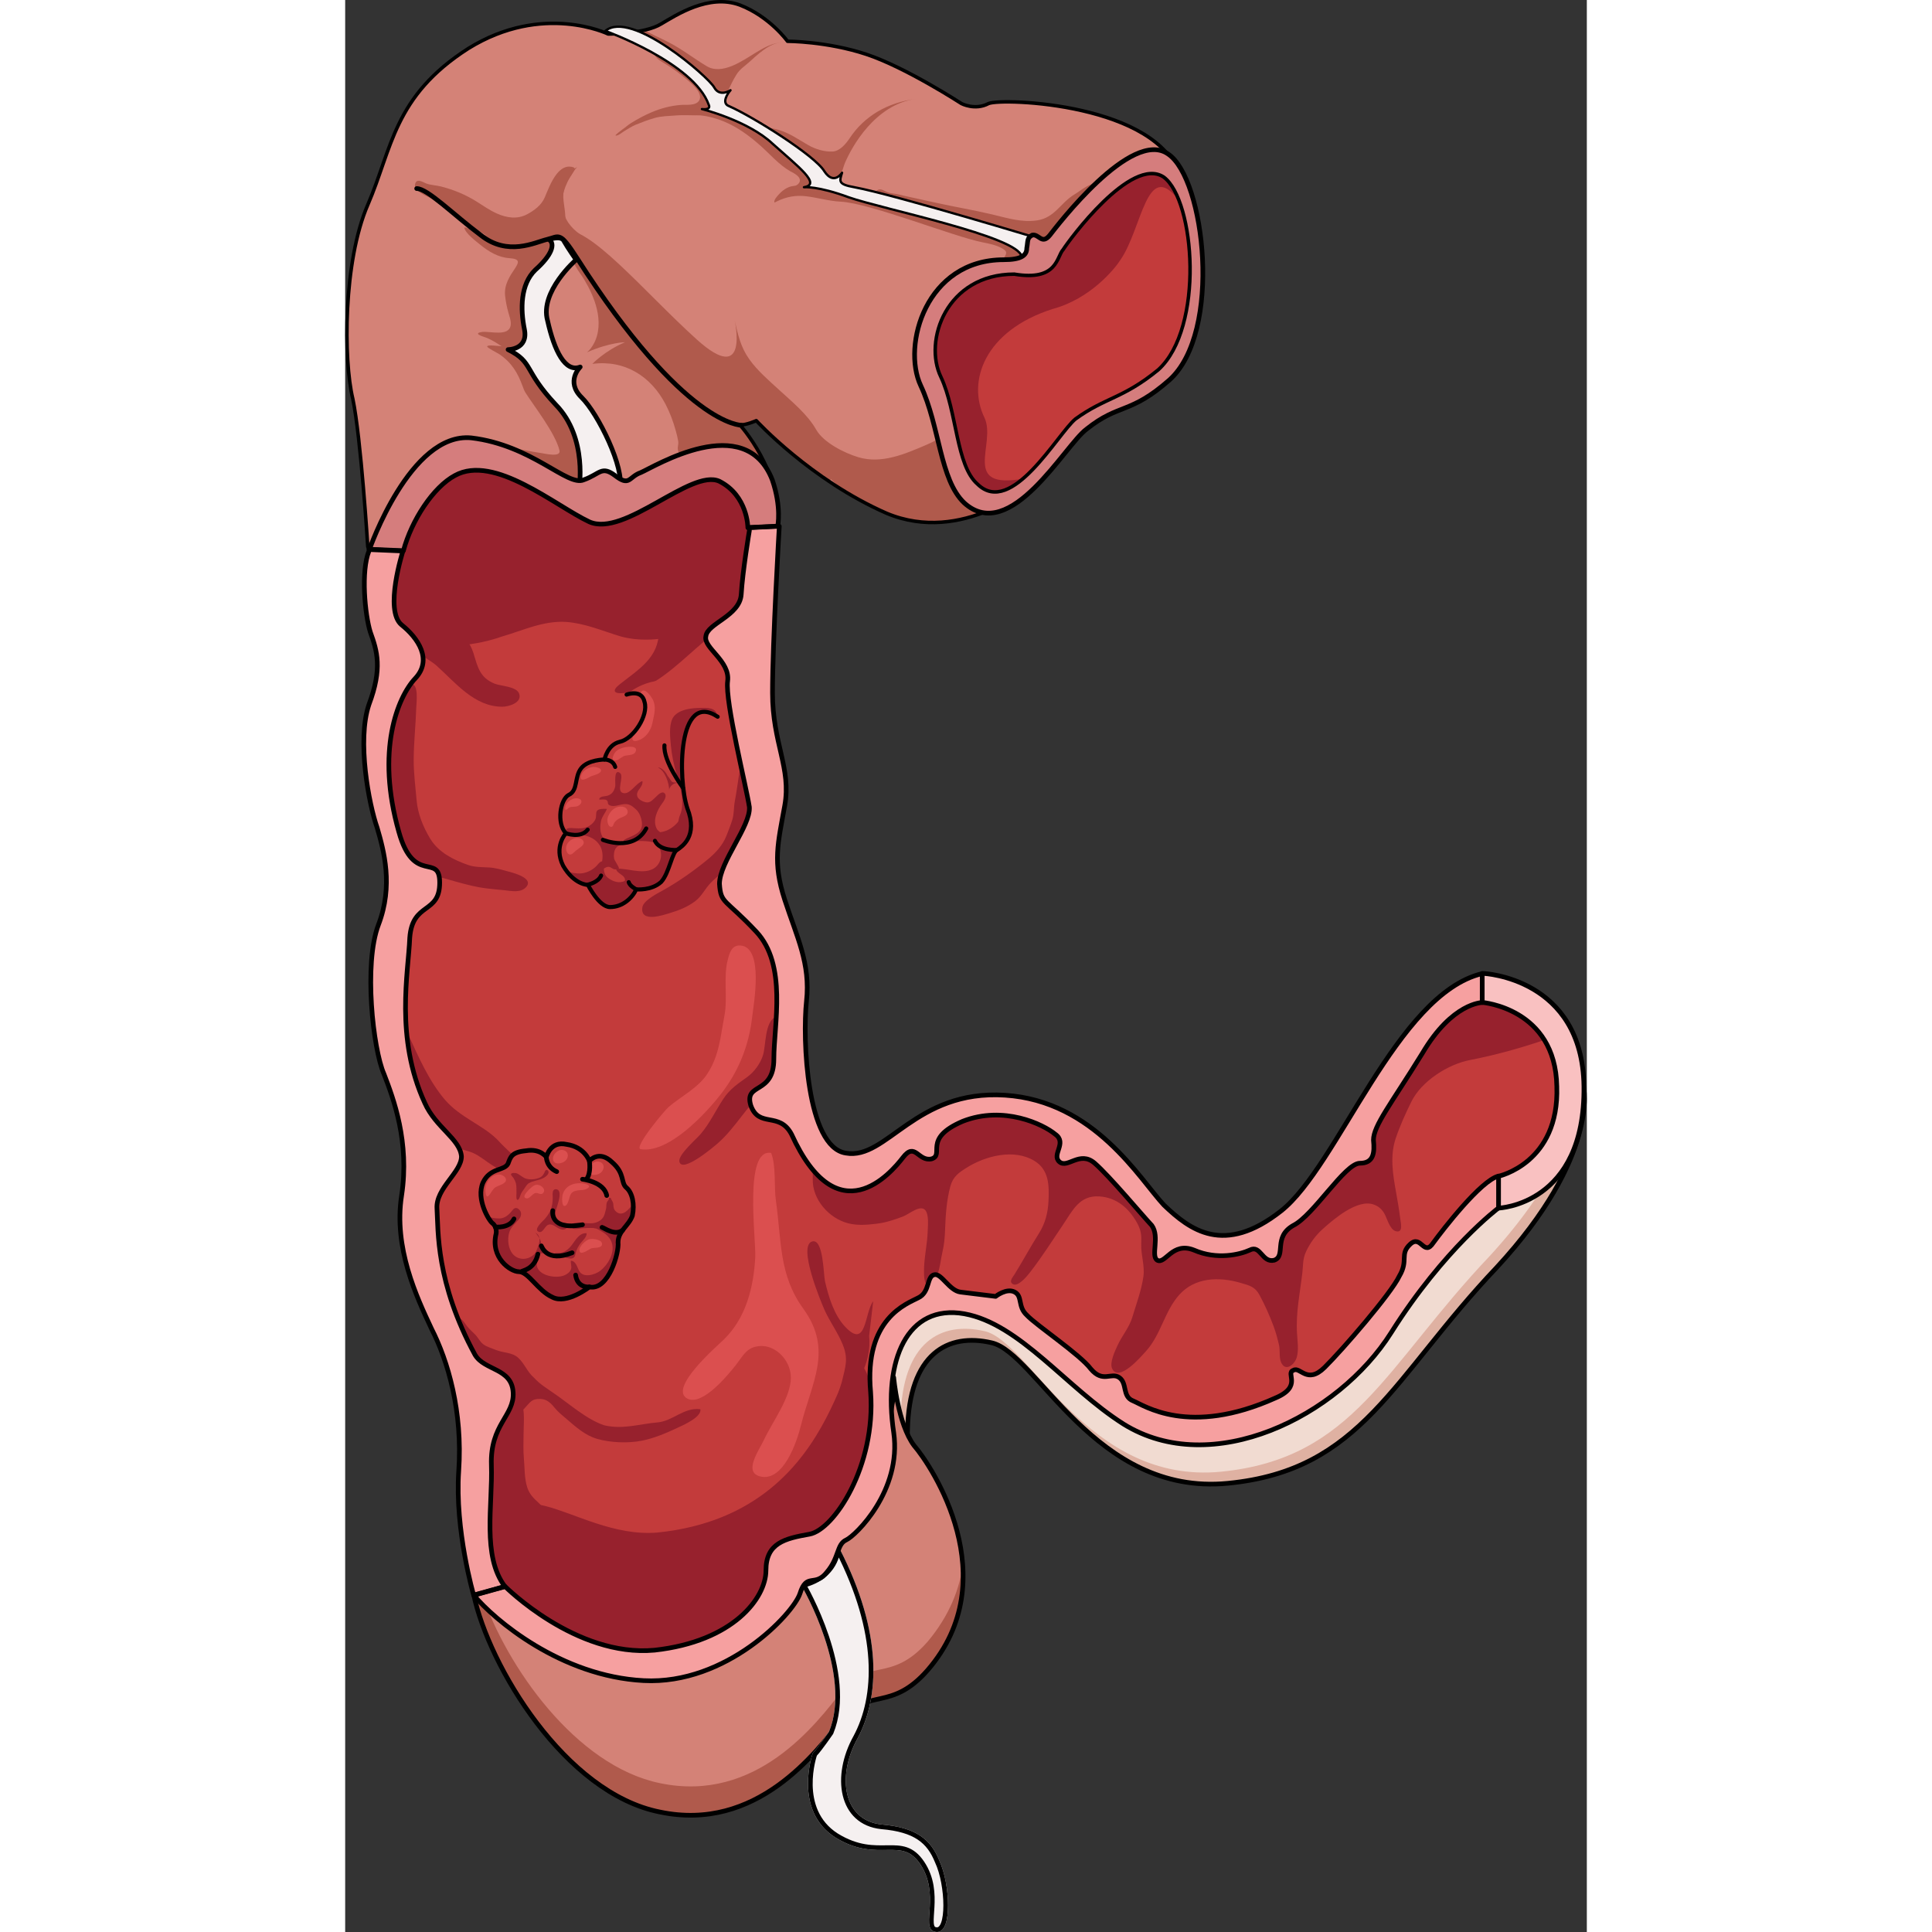 <?xml version="1.0" encoding="utf-8"?>
<!-- Created by: Science Figures, www.sciencefigures.org, Generator: Science Figures Editor -->
<!DOCTYPE svg PUBLIC "-//W3C//DTD SVG 1.1//EN" "http://www.w3.org/Graphics/SVG/1.1/DTD/svg11.dtd">
<svg version="1.1" id="Layer_1" xmlns="http://www.w3.org/2000/svg" xmlns:xlink="http://www.w3.org/1999/xlink" 
	 width="800px" height="800px" viewBox="0 0 255.893 398.168" enable-background="new 0 0 255.893 398.168"
	 xml:space="preserve">
<rect x="0" y="0" width="255.893" height="398.168" fill="#333333" stroke="none"/>
<g>
	<g>
		<path fill-rule="evenodd" clip-rule="evenodd" fill="#D48277" d="M4.656,112.65c0,0-1.399-22.38-3.079-30.438
			c-1.96-8.057-1.96-28.349,3.079-39.987c5.039-11.638,5.319-22.38,20.717-32.228C40.77,0.449,54.208,7.014,54.208,7.014
			s7.559,0,10.918-2.089c3.08-1.791,9.799-6.267,16.238-3.879c6.158,2.387,9.799,7.46,9.799,7.46s8.118,0,16.236,2.686
			c8.119,2.686,19.598,10.146,19.598,10.146s2.799,1.492,5.6,0c2.799-1.194,35.273,0,39.473,15.219
			c3.92,15.517-30.515,63.262-30.515,63.262s-14.278,12.533-29.956,5.968c-15.677-6.863-26.875-19.098-26.875-19.098
			s-1.96,0.896-3.359,0.896c0,0,8.678,9.549,7.838,20.888c-1.119,11.042-3.359,34.317-3.359,51.326s7,55.505,6.72,62.964
			c-0.28,7.461,6.719,24.768,15.677,18.502c8.68-6.268,23.236-24.768,47.313-4.178c9.239,7.758,14.559,20.889,25.196,19.695
			c10.919-1.193,21.277-13.131,27.996-23.277c6.438-10.443,18.477-30.139,25.196-30.438c0,0,18.757,4.178,17.637,22.082
			c-1.12,17.906-13.718,20.889-13.718,20.889s-18.757,18.502-24.356,26.559c-5.599,7.76-19.037,25.365-36.394,21.785
			c-17.358-3.582-24.077-9.848-33.875-18.801c-9.519-8.654-27.716-10.146-32.194,2.387c-4.48,12.832,2.238,27.156-8.119,36.705
			c-10.639,9.549-10.639,9.25-13.998,13.129c-3.08,3.582-24.076,30.736-59.351,0c-5.039-4.475,0.28-31.93-3.359-42.373
			s-12.038-14.621-10.919-34.914c1.121-20.291-2.239-26.26-5.039-34.316c-2.799-8.057-1.399-24.768,0-30.438
			c1.4-5.968-0.84-11.041-3.079-20.291c-1.96-9.251,0-24.769,1.96-30.14C11.094,129.958,4.656,112.65,4.656,112.65L4.656,112.65z"/>
		<path fill-rule="evenodd" clip-rule="evenodd" fill="#B05A4C" d="M85.038,85.48c0.021-0.015,5.368,5.358,5.697,5.659
			c3.121,2.842,6.947,5.077,9.833,8.072c0.454,0.471,0.903,0.946,1.354,1.42c2.958,1.854,6.207,3.636,9.676,5.155
			c13.588,5.69,26.117-2.962,29.219-5.371c-0.414-1.981-1.136-3.927-1.943-5.633c-1.599-3.374-5.494-9.377-9.955-8.488
			c-1.683,0.336-2.973,1.575-4.275,2.586c-1.57,1.218-3.201,2.087-5.022,2.865c-4.337,1.85-9.079,3.904-13.834,2.492
			c-2.926-0.869-7.218-3.041-8.723-5.696c-1.789-3.158-4.994-5.761-7.653-8.206c-2.146-1.973-4.419-3.899-6.123-6.288
			c-1.765-2.475-2.357-5.075-3.008-7.981c0.004,0.016,3.072,13.732-7.836,3.883c-10.916-9.856-22.39-23.893-27.707-22.399
			c0,0,3.357,2.688,5.317,6.272C51.733,57.407,75.243,92.35,85.038,85.48z"/>
		<path fill-rule="evenodd" clip-rule="evenodd" fill="#B05A4C" d="M97.389,38.231c2.46-0.026,4.908,0.683,7.313,1.13
			c0.655,0.122,1.291,0.223,1.919,0.459c0.608,0.229,1.181,0.505,1.806,0.686c1.77,0.511,3.673,0.7,5.49,0.996
			c2.352,0.384,4.707,0.843,6.972,1.606c2.952,0.996,5.861,2.117,8.799,3.167c2.739,0.979,5.496,1.934,8.256,2.841
			c1.612,0.53,3.663,1.843,2.595,3.794c-0.659,1.201-2.803,1.442-4.02,1.425c-0.592-0.009-1.311,0.018-1.008-0.737
			c0.219-0.546,1.007-1.271,0.591-1.855c-0.171-0.24-0.465-0.415-0.715-0.558c-1.189-0.679-2.629-0.969-3.956-1.228
			c-6.15-1.2-23.205-8.1-29.355-8.4c-2.38-0.116-4.697-0.825-7.056-1.11c-2.162-0.261-4.125,0.103-6.076,1.069
			c-0.159,0.079-0.297,0.167-0.471,0.221c-0.223-0.511,0.682-1.432,0.979-1.756c0.871-0.952,2.162-1.779,3.498-1.655
			c0.585,0.054,1.136,0.163,1.729,0.118C95.584,38.376,96.476,38.241,97.389,38.231z"/>
		<path fill-rule="evenodd" clip-rule="evenodd" fill="#B05A4C" d="M70.868,23.007c-0.075-0.353,0.518-0.476,0.964-0.476
			c1.136,0,2.239,0,3.363,0.128c1.014,0.115,2.002,0.292,3.002,0.484c1.37,0.262,2.881,0.328,4.178,0.912
			c1.188,0.534,2.37,1.308,3.467,2.005c1.513,0.962,3.146,1.871,4.604,2.907c0.39,0.277,0.62,0.668,0.971,0.963
			c0.442,0.373,0.877,0.652,1.27,1.071c0.521,0.554,1.107,1.029,1.645,1.565c0.595,0.595,1.023,1.335,1.583,1.962
			c0.685,0.768,2.582,2.477,1.195,3.502c-0.8,0.592-2.243,0.593-3.169,0.771c-0.986,0.189-1.992,0.474-3.002,0.403
			c0.591-0.661,1.209-0.651,1.932-0.956c0.299-0.126,0.665-0.434,0.781-0.747c0.392-1.051-1.155-1.815-1.874-2.173
			c-2.396-1.365-4.286-3.631-6.339-5.436c-2.23-1.961-4.658-3.736-7.419-4.875c-1.529-0.631-3.141-1.059-4.783-1.253
			c-0.568-0.067-1.575,0.07-2.04-0.324C70.992,23.268,70.892,23.125,70.868,23.007z"/>
		<path fill-rule="evenodd" clip-rule="evenodd" fill="#B05A4C" d="M72.982,20.676c-0.699,1.196-2.72,0.86-3.869,0.953
			c-2.046,0.164-4.028,0.693-5.918,1.488c-1.474,0.619-2.885,1.381-4.243,2.222c-0.69,0.427-1.258,0.961-1.91,1.407
			c-0.071,0.049-1.545,1.148-1.3,1.193c0.512,0.093,1.469-0.752,1.903-1c0.742-0.423,1.445-0.916,2.24-1.238
			c1.279-0.519,2.544-0.996,3.872-1.382c1.415-0.411,2.916-0.403,4.368-0.524c1.773-0.148,3.533,0.033,5.303-0.049
			c0.792-0.037,1.559-0.163,2.35-0.236c0.557-0.052,1.183-0.081,1.658-0.428c0.602-0.439,0.455-1.164,0.344-1.815
			c-0.082-0.479,0.026-1.036-0.246-1.466c-0.277-0.439-0.818-0.949-1.205-1.298c-0.807-0.729-1.746-1.322-2.568-2.052
			c-1.018-0.904-2.182-1.598-3.189-2.525c-1.358-1.249-2.934-2.165-4.575-3c-0.866-0.44-1.802-0.815-2.773-0.536
			c0.102,0.426,0.657,1.139,0.952,1.484c0.347,0.404,0.735,0.648,1.185,0.914c1.783,1.057,3.519,2.28,5.09,3.632
			C71.399,17.235,73.772,19.157,72.982,20.676z"/>
		<path fill-rule="evenodd" clip-rule="evenodd" fill="#B05A4C" d="M43.615,35.825c0.817-1.018,1.822-1.687,3.058-1.442
			c0.834,0.165,0.72,0.419,0.34,1.087c-0.455,0.802-1.075,1.552-1.498,2.374c-0.993,1.933-0.434,3.748-0.214,5.779
			c0.067,0.617,0.027,1.179,0.216,1.766c0.181,0.562,0.58,1.044,0.816,1.578c0.426,0.963,1.636,2.117,1.486,3.167
			c-1.74,0.023-3.527-0.086-5.276,0.128c-1.29,0.158-2.005,0.754-3.087,1.295c-1.638,0.82-3.967,0.47-5.555-0.258
			c-2.69-1.233-5.056-3.063-7.673-4.431c-3.11-1.626-5.595-4.102-8.546-5.965c-0.902-0.57-3.588-1.467-3.283-2.919
			c0.3-1.427,1.72-0.365,2.405-0.134c0.924,0.312,2.009,0.346,2.963,0.588c2.588,0.659,5.088,1.692,7.347,3.12
			c1.364,0.862,2.675,1.785,4.155,2.446c2,0.892,4.195,1.232,6.202,0.17c1.473-0.779,2.96-1.883,3.633-3.433
			C41.636,39.517,42.428,37.302,43.615,35.825z"/>
		<path fill-rule="evenodd" clip-rule="evenodd" fill="#B05A4C" d="M27.457,68.629c-0.308,0.225,0.296,0.522,1.132,0.794
			c1.315,0.429,2.391,1.101,3.542,1.865c1.183,0.784,2.338,1.831,3.809,2.009c1.42,0.172,2.784-0.571,3.464-1.833
			c1.111-2.06,0.336-4.451,0.34-6.64c0.004-2.188,0.218-4.555,1.239-6.528c0.731-1.415,1.646-2.732,2.229-4.23
			c0.568-1.461,1.687-3.684,0.118-4.926c-1.159-0.918-2.732-0.829-4.128-0.831c-1.664-0.001-3.335,0.26-4.979,0.476
			c-1.135,0.149-2.381,0.364-3.534,0.19c-0.735-0.11-1.517-0.446-2.222-0.649c-0.713-0.206-1.429-0.415-2.124-0.679
			c-0.561-0.213-1.18-0.849-1.793-0.752c0.157,1.165,2.441,2.845,3.312,3.56c1.681,1.381,3.711,2.602,5.932,2.744
			c4.705,0.3-1.385,3-0.83,7.799c0.133,1.152,0.343,2.241,0.651,3.36c0.224,0.809,0.601,1.749,0.501,2.604
			c-0.292,2.527-4.383,1.232-5.908,1.454C27.809,68.473,27.571,68.546,27.457,68.629z"/>
		<path fill-rule="evenodd" clip-rule="evenodd" fill="#B05A4C" d="M29.266,71.4c0.055-0.34,1.567-0.156,1.784-0.143
			c2.091,0.126,4.394,0.516,6.114,1.797c1.143,0.851,1.516,2.242,2.509,3.175c1.101,1.033,2.384,1.843,3.466,2.925
			c2.036,2.034,3.6,4.664,4.806,7.254c1.169,2.513,2.103,5.029,2.328,7.819c0.108,1.347,0.576,4.326-0.729,5.241
			c-0.953,0.669-2.563,0.141-3.5-0.287c-1.48-0.675-2.604-2.03-3.985-2.84c-1.189-0.698-2.338-1.322-3.467-2.093
			c-1.232-0.842-3.063-0.929-4.128-1.92c1.94,0.311,3.86,0.746,5.807,1.023c0.826,0.118,4.246,0.978,3.896-0.513
			c-0.842-3.577-5.33-9.24-7.014-11.922c-0.244-0.389-0.404-0.832-0.562-1.261c-1.038-2.837-2.254-4.898-4.827-6.664
			C31.455,72.779,29.221,71.678,29.266,71.4z"/>
		<path fill-rule="evenodd" clip-rule="evenodd" fill="#B05A4C" d="M152.143,41.895c-0.837,1.155-1.882,2.079-2.646,3.273
			c-0.715,1.116-1.274,2.324-2.021,3.435c-0.635,0.945-1.85,3.114-3,3.506c-0.804,0.273-2.151-0.436-2.907-0.712
			c-1.857-0.679-3.743-1.282-5.594-1.998c-1.969-0.762-3.59-1.967-5.682-2.481c-1.756-0.431-3.498-0.833-5.231-1.329
			c-1.979-0.565-4.031-0.851-6.021-1.4c-1.997-0.552-3.51-2.003-5.563-2.586c-0.482-0.137-5.238-1.523-3.758-2.436
			c0.646-0.399,1.399,0.19,1.984,0.428c0.572,0.234,1.037,0.26,1.636,0.347c0.645,0.093,1.29,0.282,1.927,0.421
			c2.214,0.483,4.427,0.969,6.64,1.456c3.845,0.846,7.734,1.493,11.563,2.407c3.013,0.72,6.003,1.668,9.139,1.192
			c3.672-0.557,4.798-3.623,7.691-5.351c1.439-0.859,3.12-2.449,4.87-2.283C154.172,39.15,153.141,40.517,152.143,41.895z"/>
		<path fill-rule="evenodd" clip-rule="evenodd" fill="#B05A4C" d="M89.316,26.767c-0.15-0.043-0.304-0.083-0.458-0.122
			c-1.049-0.258-2.113-0.445-3.162-0.7c-0.463-0.112-2-0.683-1.611,0.2c0.301,0.682,1.667,1.229,2.226,1.676
			c1.222,0.979,2.288,2.149,3.511,3.133c1.773,1.425,3.376,2.972,5.204,4.333c1.188,0.884,2.344,1.573,3.656,2.239
			c0.532,0.27,1.226,0.692,1.838,0.494c1.554-0.501,1.936-3.166,2.478-4.442c1.401-3.3,6.168-12,14.58-13.2
			c-2.779,0.396-5.404,1.175-7.842,2.62c-2.328,1.38-4.291,3.243-5.776,5.498c-0.771,1.171-2.038,2.65-3.485,2.732
			c-1.675,0.095-3.578-0.486-5.016-1.308C93.439,28.767,91.592,27.417,89.316,26.767z"/>
		<path fill-rule="evenodd" clip-rule="evenodd" fill="#B05A4C" d="M62.405,6.635C61.907,6.41,61.404,6.237,61,6.264
			c-1.542,0.104-0.327,1.201,0.259,1.793c1.086,1.1,2.354,1.961,3.479,2.988c0.509,0.466,0.78,0.764,1.476,1.042
			c2.261,0.906,3.761,1.933,5.556,3.668c1.837,1.776,3.963,3.335,5.523,5.375c0.347,0.453,0.67,0.894,0.957,1.388
			c-0.214-1.511-0.143-2.143,0.55-3.596c0.576-1.209,1.131-2.439,1.853-3.57c0.713-1.117,1.577-1.631,2.532-2.479
			c1.728-1.536,4.282-4.094,6.794-4.094c-1.897,0-3.96,1.214-5.507,2.159c-2.591,1.583-6.794,4.604-9.976,2.693
			c-2.703-1.625-5.13-3.554-7.984-5C65.62,8.18,64.718,7.75,63.811,7.332C63.422,7.152,62.916,6.867,62.405,6.635z"/>
		<path fill-rule="evenodd" clip-rule="evenodd" fill="#B05A4C" d="M88.861,102.777c-1.583-8.665-7.497-15.193-7.497-15.193
			c1.399,0,3.359-0.896,3.359-0.896s5.854,6.394,15.021,12.531c0.67-0.749,1.326-1.744,1.526-2.708
			c0.234-1.133-0.501-1.783-1.079-2.672c-0.611-0.939-1.037-1.982-1.652-2.912c-0.682-1.03-1.635-1.753-2.571-2.534
			c-2.322-1.935-4.635-3.907-6.918-5.887c-2.142-1.858-3.973-3.875-6.518-5.199c-2.873-1.494-5.665-3.148-8.555-4.613
			c-5.398-2.738-9.912-6.642-14.414-10.623c-3.024-2.675-5.506-6.129-7.983-9.304c-0.621-0.795-1.279-1.904-2.054-2.507
			c-0.656-0.511-1.718-0.803-2.488-1.129c-0.469-0.198-2.414-0.757-2.691-0.337c-0.346,0.522,0.715,1.197,0.992,1.482
			c0.476,0.487,0.855,0.997,1.118,1.63c0.396,0.954,0.526,2.022,1.009,2.938c0.044,0.083,0.089,0.166,0.136,0.247
			c0.502,0.879,1.161,1.686,1.679,2.556c1.124,1.887,2.081,3.91,2.592,6.055c0.572,2.406,0.549,5.059-0.706,7.254
			c-0.344,0.602-0.785,1.238-1.347,1.662c4.76-2.083,7.84-2.083,7.84-2.083c-4.2,1.786-6.721,4.464-6.721,4.464
			c6.646-0.883,12.07,2.518,15.093,8.322c0.917,1.761,1.611,3.636,2.128,5.552c0.181,0.669,0.362,1.351,0.475,2.035
			c0.085,0.513-0.059,0.867-0.086,1.359c-0.045,0.786,0.446,1.537,0.638,2.281c0.536,2.08,0.324,4.605,2.157,6.081
			c2.15,1.731,5.304,1.96,7.939,2.065c2.004,0.08,4.008,0.028,6.013,0.046C86.493,102.748,87.677,102.793,88.861,102.777z"/>
		<path fill-rule="evenodd" clip-rule="evenodd" fill="#F1DBD1" d="M255.219,223.899c0,0,3.357,14.328-17.906,37.314
			c-21.542,22.686-27.697,41.791-55.396,44.479c-27.418,2.686-39.448-26.867-48.681-28.957c-8.953-2.09-17.066,2.09-17.346,18.211
			c-0.28,8.955-0.28,8.955-0.28,8.955c-5.315-6.867-5.315-6.867-5.315-6.867s-1.959-13.135,0.839-19.104
			c3.077-5.672,10.632-8.658,10.632-8.658s6.715-2.984,14.548,2.09c8.114,4.777,19.024,16.121,25.739,19.703s19.864,5.373,29.377,0
			s16.507-10.15,21.263-17.912c5.036-7.463,9.233-12.238,12.87-15.82s9.792-10.449,14.269-12.539
			c4.477-2.088,7.274-2.984,9.513-7.463C251.302,232.854,255.219,223.899,255.219,223.899L255.219,223.899z"/>
		<path fill-rule="evenodd" clip-rule="evenodd" fill="#DFB1A2" d="M255.218,223.899c0,0-0.56,1.492-1.399,3.582
			c-0.839,5.971-4.757,17.016-17.91,31.344c-21.549,22.688-27.984,41.793-55.41,44.479c-27.426,2.688-39.459-26.867-48.693-28.955
			c-8.955-2.09-17.071,2.088-17.352,18.209c-0.279,8.955-0.279,8.955-0.279,8.955c-3.918-5.074-3.918-5.074-3.918-5.074
			c0,0.299,0,0.596,0,0.596c5.317,6.867,5.317,6.867,5.317,6.867c0.28-8.955,0.28-8.955,0.28-8.955
			c0.279-16.121,8.395-20.301,17.35-18.211c9.235,2.09,21.27,31.643,48.694,28.957c27.705-2.688,33.861-21.793,55.41-44.479
			C258.577,238.227,255.218,223.899,255.218,223.899L255.218,223.899z"/>
		
			<path fill="none" stroke="#000000" stroke-width="0.96" stroke-linecap="round" stroke-linejoin="round" stroke-miterlimit="8" d="
			M255.219,223.899c0,0,3.357,14.328-17.906,37.314c-21.542,22.686-27.697,41.791-55.396,44.479
			c-27.418,2.686-39.448-26.867-48.681-28.957c-8.953-2.09-17.066,2.09-17.346,18.211c-0.28,8.955-0.28,8.955-0.28,8.955
			c-5.315-6.867-5.315-6.867-5.315-6.867s-1.959-13.135,0.839-19.104c3.077-5.672,10.632-8.658,10.632-8.658
			s6.715-2.984,14.548,2.09c8.114,4.777,19.024,16.121,25.739,19.703s19.864,5.373,29.377,0s16.507-10.15,21.263-17.912
			c5.036-7.463,9.233-12.238,12.87-15.82s9.792-10.449,14.269-12.539c4.477-2.088,7.274-2.984,9.513-7.463
			C251.302,232.854,255.219,223.899,255.219,223.899L255.219,223.899z"/>
		<path fill-rule="evenodd" clip-rule="evenodd" fill="#D48277" d="M113.047,283.899c0,0,0.841,9.551,4.202,14.027
			c3.642,4.178,19.047,27.459,2.802,46.264c-7.563,8.654-12.325,3.582-17.646,10.148c-5.322,6.863-17.646,23.279-37.534,19.102
			c-19.607-3.881-35.293-30.146-38.374-44.771c3.081-0.895,3.081-0.895,3.081-0.895s16.526,15.221,29.13,16.117
			c12.885,0.895,26.891-9.252,33.333-17.908c6.722-8.357,10.364-10.148,12.885-12.834
			C107.167,310.165,113.888,291.061,113.047,283.899L113.047,283.899z"/>
		<path fill-rule="evenodd" clip-rule="evenodd" fill="#B05A4C" d="M120.053,338.315c-7.563,8.635-12.324,3.275-17.646,10.123
			c-5.322,6.85-17.647,23.225-37.535,19.057c-17.367-3.572-31.652-24.117-36.694-39.006c-1.681,0.297-1.681,0.297-1.681,0.297
			c3.081,14.592,18.768,40.793,38.375,44.664c19.888,4.168,32.213-12.207,37.535-19.057c5.322-6.551,10.084-1.488,17.646-10.123
			c6.162-7.146,7.844-15.186,7.283-22.332C126.776,327.297,124.536,332.956,120.053,338.315L120.053,338.315z"/>
		
			<path fill="none" stroke="#000000" stroke-width="0.96" stroke-linecap="round" stroke-linejoin="round" stroke-miterlimit="8" d="
			M113.047,283.899c0,0,0.841,9.551,4.202,14.027c3.642,4.178,19.047,27.459,2.802,46.264c-7.563,8.654-12.325,3.582-17.646,10.148
			c-5.322,6.863-17.646,23.279-37.534,19.102c-19.607-3.881-35.293-30.146-38.374-44.771c3.081-0.895,3.081-0.895,3.081-0.895
			s16.526,15.221,29.13,16.117c12.885,0.895,26.891-9.252,33.333-17.908c6.722-8.357,10.364-10.148,12.885-12.834
			C107.167,310.165,113.888,291.061,113.047,283.899L113.047,283.899z"/>
		<path fill-rule="evenodd" clip-rule="evenodd" fill="#C33B3B" d="M233.946,203.083c-6.717,0.299-18.751,19.992-25.188,30.436
			c-6.716,10.145-17.071,22.08-27.986,23.273c-10.635,1.193-15.952-11.936-25.188-19.693c-24.068-20.588-38.621-2.088-47.297,4.178
			c-8.956,6.266-15.952-11.041-15.673-18.5c0.28-7.459-6.717-45.95-6.717-62.958s2.239-40.281,3.359-51.321
			c-6.158,0.298-6.158,0.298-6.158,0.298s0-6.564-5.877-9.548c-5.877-2.685-19.59,11.637-26.867,8.355
			c-6.996-3.282-19.59-14.024-27.706-9.548c-4.478,2.387-8.956,9.25-10.635,15.516c-6.997-0.298-6.997-0.298-6.997-0.298
			c1.119,2.984,6.157,17.306,4.198,22.08c-1.959,5.371-3.918,20.887-1.959,30.136c2.239,9.25,4.478,14.322,3.079,20.29
			c-1.4,5.669-2.799,22.377,0,30.434c2.798,8.057,6.156,14.023,5.037,34.314c-1.119,20.289,7.276,24.467,10.914,34.91
			c3.639,10.443-1.679,37.893,3.359,42.369c35.263,30.732,56.252,3.58,59.331,0c3.358-3.879,3.358-3.58,13.993-13.129
			c10.355-9.549,3.639-23.869,8.115-36.701c4.479-12.531,22.67-11.039,32.186-2.387c9.795,8.951,16.512,15.219,33.863,18.799
			s30.785-14.023,36.382-21.781c5.598-8.057,24.349-26.557,24.349-26.557s12.594-2.984,13.713-20.887
			C252.697,207.26,233.946,203.083,233.946,203.083L233.946,203.083z"/>
		<path fill-rule="evenodd" clip-rule="evenodd" fill="#DB4F4F" d="M77.402,213.66c-0.512,2.743-1.195,5.337-2.884,7.819
			c-1.896,2.785-5.343,4.512-7.863,6.665c-0.875,0.748-7.285,8.447-5.759,8.692c5.811,0.934,13.461-7.396,16.548-11.366
			c3.621-4.657,5.745-9.925,6.421-15.773c0.315-2.733,2.475-14.402-2.354-14.834c-1.897-0.167-2.325,1.625-2.684,3.024
			c-0.897,3.504,0.027,7.809-0.659,11.409C77.882,210.793,77.665,212.247,77.402,213.66z"/>
		<path fill-rule="evenodd" clip-rule="evenodd" fill="#DB4F4F" d="M89.474,278.857c-1.35-1.171-3.13-1.774-4.963-1.303
			c-1.961,0.505-2.67,2.08-3.919,3.667c-1.495,1.9-6.95,8.681-10.082,7.015c-3.954-2.106,6.063-10.752,7.496-12.142
			c4.592-4.453,6.165-10.748,6.503-16.948c0.205-3.772-2.416-22.557,3.276-21.534c1.061,2.679,0.561,6.897,0.984,9.851
			c1.177,8.201,0.574,15.25,5.622,22.213c6.225,8.587,1.759,15.118-0.507,24.246c-0.743,2.993-3.515,11.54-8.342,10.362
			c-3.55-0.866-0.27-5.328,0.807-7.629c1.697-3.629,5.484-8.624,5.504-12.722C91.863,282.006,90.916,280.108,89.474,278.857z"/>
		<path fill-rule="evenodd" clip-rule="evenodd" fill="#97212D" d="M249.003,213.671c-4.92-8.319-15.058-10.589-15.058-10.589
			c-6.717,0.299-18.751,19.992-25.188,30.436c-6.716,10.145-17.071,22.08-27.986,23.273c-10.635,1.193-15.952-11.936-25.188-19.693
			c-24.068-20.588-38.621-2.088-47.297,4.178c-6.866,4.804-12.576-4.246-14.743-12.093l-2.46,2.882
			c4.054,1.248,5.387,7.311,5.28,10.939c-0.121,4.13,3.306,8.093,7.306,9.106c1.963,0.497,3.895,0.323,5.87,0.085
			c1.927-0.232,3.631-0.811,5.439-1.492c1.226-0.462,3.621-2.591,4.629-1.234c0.713,0.961,0.482,3.069,0.452,4.174
			c-0.075,2.817-0.797,5.642-0.768,8.449c0.008,0.718-0.01,2.642,0.921,2.791c0.878,0.142,1.593-1.593,1.837-2.208
			c0.588-1.484,0.667-3.063,1.033-4.607c0.375-1.585,0.498-3.029,0.555-4.67c0.104-2.945,0.309-6.086,1.094-8.939
			c0.538-1.956,1.699-2.775,3.354-3.812c3.885-2.434,9.756-3.979,13.984-1.392c3.007,1.84,3.023,5.106,2.882,8.227
			c-0.111,2.446-0.664,4.633-1.969,6.7c-1.756,2.784-3.325,5.691-5.052,8.479c-0.357,0.576-1.188,1.443-0.354,1.968
			c1.084,0.683,2.981-1.661,3.546-2.387c2.427-3.122,4.547-6.464,6.755-9.74c2.044-3.034,3.44-6.19,7.529-5.935
			c3.535,0.221,6.056,2.379,7.741,5.362c0.912,1.616,0.985,2.658,0.913,4.427c-0.092,2.253,0.755,4.413,0.451,6.688
			c-0.373,2.791-1.472,5.693-2.277,8.395c-0.646,2.162-2.131,3.823-3.06,5.845c-0.484,1.054-1.679,3.55-1.121,4.748
			c1.378,2.964,6.002-2.486,6.996-3.581c3.062-3.37,3.8-8.184,6.826-11.584c3.239-3.64,8.198-3.767,12.581-2.502
			c1.903,0.55,3.048,0.795,3.984,2.536c1.112,2.065,2.045,4.157,2.872,6.354c0.477,1.265,0.842,2.644,1.148,3.963
			c0.249,1.074-0.016,2.526,0.414,3.523c0.893,2.069,2.798,0.503,3.24-1.013c0.438-1.501,0.143-3.424,0.052-4.946
			c-0.259-4.332,0.606-8.233,1.1-12.478c0.188-1.624,0.037-2.806,0.767-4.372c0.804-1.724,1.938-3.287,3.348-4.564
			c2.355-2.133,7.192-6.272,10.514-5.151c0.98,0.332,1.601,0.839,2.168,1.706c0.626,0.958,1.149,3.433,2.44,3.806
			c1.653,0.477,1.024-1.828,0.933-2.599c-0.223-1.846-0.541-3.666-0.871-5.496c-0.65-3.61-1.269-7.418-0.072-10.986
			c0.872-2.601,2.034-5.161,3.244-7.612c2.081-4.218,7.521-7.695,12.071-8.574C237.573,217.346,243.471,215.665,249.003,213.671z"/>
		<path fill-rule="evenodd" clip-rule="evenodd" fill="#97212D" d="M68.874,239.38c-0.273-1.401,3.495-4.618,4.367-5.642
			c1.894-2.22,3.104-4.869,4.707-7.288c1.34-2.024,3.001-3.119,4.944-4.512c1.408-1.009,2.732-2.825,3.24-4.548
			c0.587-1.992,0.334-6.74,2.525-7.801c2.663-1.289,2.801,3.779,2.924,5.344c0.175,2.223-0.153,4.32-1.525,6.105
			c-1.011,1.313-2.345,2.54-3.609,3.656c-3.643,3.213-6.001,7.695-9.575,10.854C75.896,236.412,69.368,241.914,68.874,239.38z"/>
		<path fill-rule="evenodd" clip-rule="evenodd" fill="#97212D" d="M66.987,188.152c-1.352,0.406-6.251,2.13-5.738-1.172
			c0.215-1.383,3.049-2.829,4.154-3.441c3.243-1.796,6.561-4.138,9.44-6.524c1.541-1.276,2.965-2.839,3.713-4.729
			c0.429-1.08,0.873-2.202,1.223-3.314c0.401-1.274,0.268-2.501,0.516-3.799c0.347-1.809,0.577-3.593,0.859-5.417
			c0.183-1.184,0.631-3.565,2.278-2.094c1.106,0.989,0.868,3.489,1.005,4.782c0.271,2.545,0.671,5.186,0.156,7.735
			c-0.362,1.795-1.006,3.327-1.965,4.874c-1.804,2.908-4.938,4.476-7.274,6.872c-1.219,1.249-1.82,2.741-3.234,3.813
			C70.6,186.887,68.798,187.608,66.987,188.152z"/>
		<path fill-rule="evenodd" clip-rule="evenodd" fill="#97212D" d="M81.079,120.185c0.496,5.619-4.749,9.974-8.572,13.274
			c-4.146,3.58-9.2,8.686-14.922,9.352c-2.295,0.267-2.633-0.491-1.05-1.747c4.011-3.18,8.121-5.502,8.119-11.024"/>
		<path fill-rule="evenodd" clip-rule="evenodd" fill="#97212D" d="M33.614,322.009c-0.463,2.647-2.34,2.705-3.953,1.06
			c-1.133-1.156-1.751-2.884-2.435-4.337c-0.386-0.82-0.535-1.751-0.753-2.623c-0.257-1.025-0.595-2.051-0.72-3.103
			c-0.288-2.415,0.072-4.854,0.405-7.239c0.383-2.738,0.731-5.65,1.669-8.259c0.668-1.857,1.238-3.865,2.101-5.638
			c0.627-1.288,1.316-2.566,2.027-3.81c0.468-0.818,1.287-2.943,2.237-2.514c0.885,0.399,1.744,2.275,2.077,3.129
			c0.853,2.182,0.492,4.736,0.492,7.042c0,1.588-0.082,3.202,0.062,4.783c0.177,1.951,0.093,4.169,0.7,6.045
			c0.441,1.362,1.277,2.211,2.301,3.141c1.25,1.136,1.908,2.518,0.596,3.915"/>
		
			<path fill="none" stroke="#000000" stroke-width="0.72" stroke-linecap="round" stroke-linejoin="round" stroke-miterlimit="8" d="
			M4.656,112.65c0,0-1.399-22.38-3.079-30.438c-1.96-8.057-1.96-28.349,3.079-39.987c5.039-11.638,5.319-22.38,20.717-32.228
			C40.77,0.449,54.208,7.014,54.208,7.014s7.559,0,10.918-2.089c3.08-1.791,9.799-6.267,16.238-3.879
			c6.158,2.387,9.799,7.46,9.799,7.46s8.118,0,16.236,2.686c8.119,2.686,19.598,10.146,19.598,10.146s2.799,1.492,5.6,0
			c2.799-1.194,35.273,0,39.473,15.219c3.92,15.517-30.515,63.262-30.515,63.262s-14.278,12.533-29.956,5.968
			c-15.677-6.863-26.875-19.098-26.875-19.098s-1.96,0.896-3.359,0.896c0,0,8.678,9.549,7.838,20.888
			c-1.119,11.042-3.359,34.317-3.359,51.326s7,55.505,6.72,62.964c-0.28,7.461,6.719,24.768,15.677,18.502
			c8.68-6.268,23.236-24.768,47.313-4.178c9.239,7.758,14.559,20.889,25.196,19.695c10.919-1.193,21.277-13.131,27.996-23.277
			c6.438-10.443,18.477-30.139,25.196-30.438c0,0,18.757,4.178,17.637,22.082c-1.12,17.906-13.718,20.889-13.718,20.889
			s-18.757,18.502-24.356,26.559c-5.599,7.76-19.037,25.365-36.394,21.785c-17.358-3.582-24.077-9.848-33.875-18.801
			c-9.519-8.654-27.716-10.146-32.194,2.387c-4.48,12.832,2.238,27.156-8.119,36.705c-10.639,9.549-10.639,9.25-13.998,13.129
			c-3.08,3.582-24.076,30.736-59.351,0c-5.039-4.475,0.28-31.93-3.359-42.373s-12.038-14.621-10.919-34.914
			c1.121-20.291-2.239-26.26-5.039-34.316c-2.799-8.057-1.399-24.768,0-30.438c1.4-5.968-0.84-11.041-3.079-20.291
			c-1.96-9.251,0-24.769,1.96-30.14C11.094,129.958,4.656,112.65,4.656,112.65L4.656,112.65z"/>
		
			<path fill="none" stroke="#000000" stroke-width="0.96" stroke-linecap="round" stroke-linejoin="round" stroke-miterlimit="8" d="
			M81.696,87.639c0,0-11.766,0.299-33.899-34.416c-3.642-5.686-3.642-4.489-6.164-3.891c-2.521,0.599-8.124,3.591-13.728-0.898
			c-5.604-4.189-10.927-9.576-13.168-9.576"/>
		<path fill-rule="evenodd" clip-rule="evenodd" fill="#F5F0F0" d="M53.617,6.372c0,0,18.224,6.561,21.308,15.21
			c0.561,1.193-1.401,0.895-1.401,0.895s9.532,2.386,14.579,7.158c5.327,4.771,10.094,8.351,6.449,8.947
			c0,0,2.803-0.298,9.252,2.087c6.729,2.386,35.046,8.053,35.606,12.229c5.047-3.281,5.047-3.281,5.047-3.281
			s-31.401-9.544-39.532-11.035c-3.364-0.597-3.084-1.193-2.523-2.982c0,0-1.682,2.684-3.645-0.298
			c-1.963-3.281-14.859-11.333-19.626-13.421c-1.683-0.597-0.28-2.685,0.28-3.281c0,0-2.243,1.491-3.364-0.597
			C74.924,15.916,58.944,1.898,53.617,6.372L53.617,6.372z"/>
		
			<path fill="none" stroke="#000000" stroke-width="0.48" stroke-linecap="round" stroke-linejoin="round" stroke-miterlimit="10" d="
			M53.617,6.372c0,0,18.224,6.561,21.308,15.21c0.561,1.193-1.401,0.895-1.401,0.895s9.532,2.386,14.579,7.158
			c5.327,4.771,10.094,8.351,6.449,8.947c0,0,2.803-0.298,9.252,2.087c6.729,2.386,35.046,8.053,35.606,12.229
			c5.047-3.281,5.047-3.281,5.047-3.281s-31.401-9.544-39.532-11.035c-3.364-0.597-3.084-1.193-2.523-2.982
			c0,0-1.682,2.684-3.645-0.298c-1.963-3.281-14.859-11.333-19.626-13.421c-1.683-0.597-0.28-2.685,0.28-3.281
			c0,0-2.243,1.491-3.364-0.597C74.924,15.916,58.944,1.898,53.617,6.372L53.617,6.372z"/>
		<path fill-rule="evenodd" clip-rule="evenodd" fill="#F5F0F0" d="M41.991,49.354c0,0,2.523-0.896,3.085,0.298
			c0.841,1.493,2.524,3.882,2.524,3.882s-7.572,6.57-5.891,12.543c1.402,6.271,3.646,10.751,6.731,9.556c0,0-3.085,2.986,0.28,6.271
			c3.366,3.285,8.975,14.633,7.854,18.814c-8.414,0.299-8.414,0.299-8.414,0.299s1.963-10.751-4.768-17.62
			c-6.731-7.167-4.488-8.661-9.816-11.348c0,0,4.207,0,3.365-4.181c-0.842-4.181-0.842-9.257,2.244-12.244
			C42.551,52.639,43.393,50.25,41.991,49.354L41.991,49.354z"/>
		
			<path fill="none" stroke="#000000" stroke-width="0.96" stroke-linecap="round" stroke-linejoin="round" stroke-miterlimit="10" d="
			M41.991,49.354c0,0,2.523-0.896,3.085,0.298c0.841,1.493,2.524,3.882,2.524,3.882s-7.572,6.57-5.891,12.543
			c1.402,6.271,3.646,10.751,6.731,9.556c0,0-3.085,2.986,0.28,6.271c3.366,3.285,8.975,14.633,7.854,18.814
			c-8.414,0.299-8.414,0.299-8.414,0.299s1.963-10.751-4.768-17.62c-6.731-7.167-4.488-8.661-9.816-11.348c0,0,4.207,0,3.365-4.181
			c-0.842-4.181-0.842-9.257,2.244-12.244C42.551,52.639,43.393,50.25,41.991,49.354L41.991,49.354z"/>
		<path fill-rule="evenodd" clip-rule="evenodd" fill="#F6A0A0" d="M83.024,108.756c6.725-0.298,6.725-0.298,6.725-0.298
			s-1.682,23.579-1.682,34.025s3.924,15.52,2.521,23.28c-1.4,7.761-2.521,11.641,0,19.4c2.522,8.059,5.324,13.133,4.484,21.192
			c-0.841,7.76,0,29.846,8.406,31.338c8.126,1.492,14.01-13.43,32.504-12.236s27.74,17.311,33.064,22.684
			c5.044,5.373,12.329,10.445,23.818,1.193c11.769-9.252,23.817-44.471,41.471-48.949c0,5.971,0,5.971,0,5.971
			s-5.885,0-12.329,10.445c-6.445,10.746-10.088,14.924-9.808,17.908s0,4.775-3.082,4.775c-2.802,0-9.527,10.746-13.73,13.133
			c-3.923,2.09-1.4,6.268-3.923,6.865c-2.521,0.895-2.802-2.984-5.044-2.09c-1.961,0.896-6.725,2.09-11.208,0.299
			c-4.764-2.09-6.165,2.686-7.565,1.791c-1.682-0.896,0.28-4.775-1.401-6.865c-1.962-2.387-8.687-10.445-11.769-13.133
			c-2.803-2.686-5.604,1.193-7.285-0.299c-1.682-1.193,1.681-3.879-0.842-5.67c-2.521-2.09-10.647-5.969-19.054-2.389
			c-8.406,3.283-3.643,6.865-6.444,7.463c-2.522,0.596-3.363-3.283-5.885-0.299c-2.521,3.283-13.45,16.117-22.977-4.477
			c-2.242-5.074-6.726-1.195-8.406-6.268c-1.402-4.775,4.763-2.09,4.763-9.254c0-7.461,2.802-19.698-3.362-26.563
			c-6.445-6.566-7.565-5.372-7.565-9.85c-0.28-4.477,6.165-11.938,5.884-15.818c-0.561-3.88-4.764-21.789-4.482-25.668
			c0.561-4.179-5.045-6.865-4.484-9.551c0.561-2.687,7.006-3.88,7.286-8.656c0.28-4.477,1.681-13.133,1.681-13.133"/>
		<path fill-rule="evenodd" clip-rule="evenodd" fill="#F9C1C1" d="M234.336,200.618c0,5.971,0,5.971,0,5.971
			s15.092,1.193,15.371,17.314c0.559,15.82-12.018,18.508-12.018,18.508c0,6.568,0,6.568,0,6.568s17.887-0.598,17.607-25.076
			c-0.28-22.389-20.682-23.285-20.682-23.285"/>
		
			<path fill="none" stroke="#000000" stroke-width="0.96" stroke-linecap="round" stroke-linejoin="round" stroke-miterlimit="8" d="
			M234.336,200.618c0,5.971,0,5.971,0,5.971s15.092,1.193,15.371,17.314c0.559,15.82-12.018,18.508-12.018,18.508
			c0,6.568,0,6.568,0,6.568s17.887-0.598,17.607-25.076c-0.28-22.389-20.682-23.285-20.682-23.285"/>
		<path fill-rule="evenodd" clip-rule="evenodd" fill="#F5F0F0" d="M101.547,319.538c0,0-0.28,5.367-7.009,7.156
			c0,0,10.653,18.189,5.606,30.416c0,0-2.242,3.279-3.363,4.473c0,0-3.926,11.33,4.485,16.697c8.69,5.367,13.457-0.596,17.662,5.666
			c4.206,6.262,0.28,13.418,2.804,13.717c2.804,0.596,2.523-9.244,0.28-14.016c-1.683-4.174-4.485-6.561-11.494-7.156
			c-8.411-0.895-9.813-10.436-5.327-18.486C109.678,349.655,110.239,336.534,101.547,319.538L101.547,319.538z"/>
		<path fill="none" stroke="#F5F0F0" stroke-width="0.96" stroke-linejoin="round" stroke-miterlimit="10" d="M101.547,319.538
			c0,0-0.28,5.367-7.009,7.156c0,0,10.653,18.189,5.606,30.416c0,0-2.242,3.279-3.363,4.473c0,0-3.926,11.33,4.485,16.697
			c8.69,5.367,13.457-0.596,17.662,5.666c4.206,6.262,0.28,13.418,2.804,13.717c2.804,0.596,2.523-9.244,0.28-14.016
			c-1.683-4.174-4.485-6.561-11.494-7.156c-8.411-0.895-9.813-10.436-5.327-18.486C109.678,349.655,110.239,336.534,101.547,319.538
			L101.547,319.538z"/>
		
			<path fill="none" stroke="#000000" stroke-width="0.96" stroke-linecap="round" stroke-linejoin="round" stroke-miterlimit="10" d="
			M101.547,319.538c0,0-0.28,5.367-7.009,7.156c0,0,10.653,18.189,5.606,30.416c0,0-2.242,3.279-3.363,4.473
			c0,0-3.926,11.33,4.485,16.697c8.69,5.367,13.457-0.596,17.662,5.666c4.206,6.262,0.28,13.418,2.804,13.717
			c2.804,0.596,2.523-9.244,0.28-14.016c-1.683-4.174-4.485-6.561-11.494-7.156c-8.411-0.895-9.813-10.436-5.327-18.486
			C109.678,349.655,110.239,336.534,101.547,319.538L101.547,319.538z"/>
		<path fill-rule="evenodd" clip-rule="evenodd" fill="#D57D7D" d="M5.016,113.2c0,0,8.385-24.15,20.961-22.958
			c12.576,1.491,19.843,10.137,23.196,8.646c3.354-1.193,3.634-2.981,6.428-0.895c3.074,2.385,2.795,0.298,5.31-0.596
			c2.795-1.193,21.52-12.82,27.109,1.491c1.957,5.665,1.118,9.541,1.118,9.541c-6.148,0.298-6.148,0.298-6.148,0.298
			s0-6.56-5.869-9.541c-5.868-2.683-19.563,11.628-26.829,8.348c-6.987-3.279-19.563-14.013-27.668-9.541
			c-4.472,2.385-8.943,9.243-10.62,15.503L5.016,113.2L5.016,113.2L5.016,113.2z"/>
		<path fill-rule="evenodd" clip-rule="evenodd" fill="#D57D7D" d="M152.799,88.432c-4.482,3.282-15.689,23.867-25.215,15.215
			c-5.043-4.773-5.043-15.812-8.966-24.165s1.121-25.955,17.091-25.955c3.643,0,4.763-0.895,4.763-2.387
			c0.28-1.492,0-2.088,1.12-2.685c1.401-0.299,1.962,2.088,3.643,0c1.4-1.79,16.811-22.077,24.375-16.707
			c7.564,5.072,11.207,36.695,0.28,46.54C161.765,85.448,159.524,83.062,152.799,88.432L152.799,88.432z"/>
		
			<path fill="none" stroke="#000000" stroke-width="0.96" stroke-linecap="round" stroke-linejoin="round" stroke-miterlimit="8" d="
			M152.799,88.432c-4.482,3.282-15.689,23.867-25.215,15.215c-5.043-4.773-5.043-15.812-8.966-24.165s1.121-25.955,17.091-25.955
			c3.643,0,4.763-0.895,4.763-2.387c0.28-1.492,0-2.088,1.12-2.685c1.401-0.299,1.962,2.088,3.643,0
			c1.4-1.79,16.811-22.077,24.375-16.707c7.564,5.072,11.207,36.695,0.28,46.54C161.765,85.448,159.524,83.062,152.799,88.432
			L152.799,88.432z"/>
		<path fill-rule="evenodd" clip-rule="evenodd" fill="#C33B3B" d="M150.497,86.356c-3.641,2.986-13.16,20.302-20.16,13.435
			c-4.48-3.881-4.199-14.928-7.561-22.093c-3.64-7.464,1.121-21.198,15.121-21.198c8.959,1.493,8.68-3.583,10.08-5.076
			c1.119-1.791,14-19.406,20.72-14.928c6.439,4.777,8.399,31.05-1.12,39.708C160.296,82.176,156.657,81.877,150.497,86.356
			L150.497,86.356z"/>
		<path fill-rule="evenodd" clip-rule="evenodd" fill="#97212D" d="M131.756,86.089c-3.646-7.468,0-17.924,14.021-22.405
			c7.852-2.091,12.898-8.365,14.021-10.157c4.487-6.572,5.328-20.613,11.778-12.547c-0.842-2.091-1.683-3.584-2.805-4.481
			c-6.73-4.481-19.63,13.145-20.752,14.937c-1.401,1.494-1.121,6.572-10.095,5.079c-14.021,0-18.789,13.742-15.144,21.21
			c3.365,7.169,3.085,18.223,7.572,22.106c3.084,2.987,6.449,1.494,9.534-1.195C126.708,101.026,134.28,91.466,131.756,86.089
			L131.756,86.089z"/>
		
			<path fill="none" stroke="#000000" stroke-width="0.72" stroke-linecap="round" stroke-linejoin="round" stroke-miterlimit="10" d="
			M150.497,86.356c-3.641,2.986-13.16,20.302-20.16,13.435c-4.48-3.881-4.199-14.928-7.561-22.093
			c-3.64-7.464,1.121-21.198,15.121-21.198c8.959,1.493,8.68-3.583,10.08-5.076c1.119-1.791,14-19.406,20.72-14.928
			c6.439,4.777,8.399,31.05-1.12,39.708C160.296,82.176,156.657,81.877,150.497,86.356L150.497,86.356z"/>
		<path fill-rule="evenodd" clip-rule="evenodd" fill="#F6A0A0" d="M26.497,328.733c6.442-1.793,6.442-1.793,6.442-1.793
			s14.565,14.641,30.812,13.146c16.246-1.793,22.969-10.756,22.969-16.434s3.922-6.574,8.963-7.471
			c5.043-0.896,13.726-14.043,12.605-29.283c-1.4-15.238,7.563-18.227,9.804-19.422c2.521-1.195,1.681-4.48,3.361-4.779
			c1.4-0.299,3.081,3.285,5.321,3.584c2.521,0.299,7.283,0.896,7.283,0.896s2.241-1.793,3.922-0.896
			c1.68,0.896,0.561,2.988,2.521,4.781c1.961,2.092,10.925,8.068,13.165,11.057c2.521,2.988,4.201,0.598,5.883,1.793
			c1.68,1.195,0.56,3.883,2.801,4.779c2.24,0.896,11.484,7.471,29.411-0.598c5.602-2.389,1.961-5.078,3.642-5.676
			c1.4-0.896,2.801,2.988,6.442-0.598c3.641-3.586,13.725-15.24,15.405-18.824c1.961-3.287,0-4.482,2.241-6.574
			s2.801,2.689,4.762-0.299c1.961-2.689,9.804-12.85,13.445-13.746c0,6.574,0,6.574,0,6.574s-11.204,8.367-22.129,25.697
			c-10.924,17.33-36.974,30.18-55.181,18.824c-11.765-7.469-21.288-20.617-32.772-22.709c-11.765-2.092-16.806,9.563-14.565,24.502
			c1.681,11.953-7.843,21.215-9.804,22.111s-1.4,3.586-3.921,6.574c-2.521,3.287-4.202,0-5.603,4.482
			c-1.401,4.184-15.126,18.824-32.212,17.928C44.423,345.465,30.698,333.813,26.497,328.733L26.497,328.733z"/>
		<path fill-rule="evenodd" clip-rule="evenodd" fill="#97212D" d="M77.213,99.245c-5.883-2.684-19.61,11.631-26.895,8.351
			c-7.004-3.281-19.61-14.017-27.734-9.543c-4.482,2.386-8.965,9.245-10.646,15.508c0,0-3.922,12.228-0.279,15.21
			c0.84,0.596,1.961,1.491,2.521,2.684c5.603,2.684,13.166,1.491,18.209-0.298c4.203-1.193,8.404-3.281,13.168-2.982
			c3.922,0.298,7.283,1.79,11.205,2.982c7.564,2.087,17.649-0.895,24.373-6.561c0.28-0.597,0.561-1.491,0.561-2.088
			c0.279-4.771,1.681-13.122,1.681-13.122c-0.28-0.597-0.28-0.597-0.28-0.597S83.096,102.227,77.213,99.245L77.213,99.245z"/>
		
			<path fill="none" stroke="#000000" stroke-width="0.96" stroke-linecap="round" stroke-linejoin="round" stroke-miterlimit="8" d="
			M5.016,113.2c0,0,8.385-24.15,20.961-22.958c12.576,1.491,19.843,10.137,23.196,8.646c3.354-1.193,3.634-2.981,6.428-0.895
			c3.074,2.385,2.795,0.298,5.31-0.596c2.795-1.193,21.52-12.82,27.109,1.491c1.957,5.665,1.118,9.541,1.118,9.541
			c-6.148,0.298-6.148,0.298-6.148,0.298s0-6.56-5.869-9.541c-5.868-2.683-19.563,11.628-26.829,8.348
			c-6.987-3.279-19.563-14.013-27.668-9.541c-4.472,2.385-8.943,9.243-10.62,15.503L5.016,113.2L5.016,113.2L5.016,113.2z"/>
		
			<path fill="none" stroke="#000000" stroke-width="0.96" stroke-linecap="round" stroke-linejoin="round" stroke-miterlimit="8" d="
			M83.024,108.756c6.444-0.298,6.444-0.298,6.444-0.298s-1.401,23.868-1.401,34.311s3.924,15.515,2.521,23.271
			c-1.4,7.757-2.521,11.636,0,19.393c2.522,7.758,5.324,13.128,4.484,20.884c-0.841,7.758,0,30.135,8.126,31.328
			c8.406,1.492,14.29-13.127,32.784-11.934s27.74,17.305,32.784,22.674c5.324,5.072,12.33,10.443,24.099,1.193
			c11.769-9.248,23.817-44.752,41.471-48.93c0,5.967,0,5.967,0,5.967s-6.164,0-12.329,10.443
			c-6.445,10.441-10.088,14.918-10.088,17.9c0.28,2.686,0,4.773-2.802,4.773c-3.082,0-9.527,10.74-13.73,12.83
			c-4.203,2.387-1.4,6.266-3.923,7.16c-2.521,0.596-2.802-3.281-5.044-2.088c-1.961,0.895-6.725,2.088-11.488,0
			c-4.483-1.791-5.885,2.982-7.565,2.088c-1.401-0.895,0.561-4.773-1.121-7.16c-1.962-2.09-8.687-10.145-11.769-12.83
			s-5.604,1.193-7.285-0.299c-1.682-1.49,1.681-3.877-0.842-5.668c-2.521-2.088-10.647-5.967-19.054-2.686
			c-8.406,3.58-3.643,6.863-6.444,7.758c-2.803,0.596-3.363-3.58-5.885-0.299s-13.45,16.111-22.977-4.773
			c-2.522-4.773-6.726-1.193-8.406-5.967c-1.402-4.773,4.763-2.088,4.763-9.547c0-7.16,2.802-19.393-3.643-26.255
			s-7.285-5.669-7.565-9.846c0-4.476,6.445-11.935,6.164-15.813c-0.561-3.879-5.043-21.78-4.482-25.957s-5.045-6.862-4.484-9.249
			c0.281-2.685,7.006-4.177,7.286-8.652c0.28-4.773,1.681-13.127,1.681-13.127"/>
		<path fill-rule="evenodd" clip-rule="evenodd" fill="#97212D" d="M32.441,145.648c1.208-0.011,4.062-0.789,3.426-2.666
			c-0.521-1.536-3.796-1.573-5.037-2.07c-3.098-1.241-3.514-3.451-4.399-6.321c-1.14-3.69-5.336-7.553-9.486-6.297
			c-1.627,0.493-3.709,2.346-3.318,4.241c0.39,1.892,3.771,3.367,5.127,4.579C22.699,140.642,26.624,145.699,32.441,145.648z"/>
		<path fill-rule="evenodd" clip-rule="evenodd" fill="#97212D" d="M31.041,183.298c0.608,0.059,1.217,0.114,1.824,0.178
			c1.446,0.152,3.31,0.575,4.424-0.655c1.677-1.851-2.676-2.949-3.77-3.238c-1.32-0.349-2.476-0.722-3.857-0.804
			c-1.452-0.086-2.938-0.028-4.332-0.516c-2.995-1.047-6.074-2.584-7.781-5.381c-1.461-2.393-2.597-5.175-2.832-7.991
			c-0.226-2.71-0.601-5.439-0.596-8.193c0.007-3.668,0.416-7.263,0.531-10.926c0.027-0.871,0.556-4.912-1.049-4.752
			c-0.482,0.048-1.492,1.473-1.783,1.811c-0.897,1.044-1.576,2.213-2.146,3.461c-1.526,3.353-2.56,7.427-1.76,11.088
			c0.81,3.706,0.902,7.521,1.592,11.274c0.484,2.632,1.056,5.649,2.036,8.165c0.735,1.888,2.292,2.6,4.218,3.001
			c3.943,0.822,7.733,2.257,11.692,3.01C28.642,183.054,29.84,183.182,31.041,183.298z"/>
		<path fill-rule="evenodd" clip-rule="evenodd" fill="#97212D" d="M41.883,242.215c-4.484-1.494-7.287-3.885-10.65-7.471
			c-3.083-2.988-7.567-4.482-10.65-8.068c-3.277-3.813-5.505-8.909-7.577-13.457c-0.159-0.351-0.219-1.576-0.686-1.686
			c-1.169-0.275-0.948,3.848-0.906,4.496c0.242,3.71,1.599,7.394,2.806,10.893c0.923,2.673,1.99,6.247,4.36,7.977
			c2.458,1.793,5.191,1.604,7.787,2.726c1.376,0.596,2.625,1.691,3.89,2.492c1.84,1.165,3.617,2.123,5.566,3.118
			c3.501,1.787,6.818,2.937,10.602,3.971c1.192,0.326,6.978,1.026,5.217-1.976c-0.591-1.008-2.479-0.973-3.465-1.237
			C46.067,243.428,44.014,242.72,41.883,242.215z"/>
		<path fill-rule="evenodd" clip-rule="evenodd" fill="#97212D" d="M64.315,293.153c-3.635,0.299-6.988,1.492-10.902,0.598
			c-3.635-1.195-7.27-4.479-10.344-6.568c-1.678-1.193-2.796-1.791-4.193-3.283c-1.326-1.132-1.921-2.875-3.185-4.045
			c-1.303-1.206-3.071-0.994-4.634-1.647c-0.819-0.343-1.852-0.613-2.58-1.154c-0.713-0.53-1.069-1.377-1.676-2.001
			c-0.583-0.6-1.135-1.057-1.659-1.713c-0.365-0.456-0.872-1.363-1.45-1.574c-1.942-0.71-0.945,2.733-0.654,3.707
			c0.514,1.712,1.178,3.452,2.349,4.83c0.767,0.901,1.759,1.475,2.311,2.549c0.778,1.517,1.213,2.955,2.333,4.306
			c1.006,1.212,2.199,2.261,3.419,3.252c1.478,1.2,2.207,1.218,3.479-0.129c1.155-1.223,1.48-2.064,3.341-1.973
			c1.283,0.063,2.07,0.805,2.83,1.745c0.758,0.938,1.655,1.642,2.575,2.431c1.902,1.631,3.806,3.352,6.271,4.06
			c2.769,0.795,6.389,0.925,9.208,0.369c2.425-0.478,5.012-1.558,7.235-2.609c1.151-0.545,5.094-2.21,4.818-3.875
			C69.734,290,67.602,292.882,64.315,293.153z"/>
		<path fill-rule="evenodd" clip-rule="evenodd" fill="#97212D" d="M63.776,340.006c16.24-1.789,22.961-10.738,22.961-16.406
			s3.92-6.563,8.959-7.457c5.041-0.895,13.721-14.02,12.601-29.234c-0.28-0.895-0.28-1.789-0.28-2.684
			c-6.72-16.406-2.52,27.443-43.68,31.619c-17.641,1.492-32.76-18.793-33.88,8.055c0,1.193,0,2.387,0.28,3.58
			c2.24-0.598,2.24-0.598,2.24-0.598S47.537,341.499,63.776,340.006L63.776,340.006z"/>
		<path fill-rule="evenodd" clip-rule="evenodd" fill="#F6A0A0" d="M4.899,113.258c7.01,0.299,7.01,0.299,7.01,0.299
			s-3.926,12.239-0.281,15.224c3.365,2.687,6.448,7.164,2.804,11.044c-3.645,3.881-8.13,14.925-3.364,31.642
			c3.084,11.044,8.41,4.179,8.41,10.447c0,6.567-5.606,3.881-6.167,11.343c-0.28,7.164-3.084,20.597,3.083,34.031
			c2.244,5.074,7.289,7.461,7.57,11.043c0,3.285-5.326,6.568-5.047,10.746c0.281,4.479-0.279,15.225,7.85,30.15
			c1.963,3.283,7.57,2.686,7.85,7.76c0.281,4.777-4.766,6.568-4.484,14.926c0.279,8.357-1.963,18.807,2.803,25.074
			c-6.447,1.791-6.447,1.791-6.447,1.791s-3.926-13.432-3.084-25.672c0.84-12.238-2.243-22.686-5.607-29.252
			c-3.084-6.568-7.85-16.717-6.168-27.463c1.683-11.045-1.682-20-3.645-25.074c-2.242-5.074-4.205-22.687-1.121-30.747
			s1.121-15.224-0.28-19.999c-1.683-4.776-4.205-17.911-1.683-25.373c2.805-7.463,1.683-11.045,0.281-14.925
			c-1.121-3.582-1.963-12.537-0.281-16.716"/>
		
			<path fill="none" stroke="#000000" stroke-width="0.96" stroke-linecap="round" stroke-linejoin="round" stroke-miterlimit="8" d="
			M4.899,113.258c7.01,0.299,7.01,0.299,7.01,0.299s-3.926,12.239-0.281,15.224c3.365,2.687,6.448,7.164,2.804,11.044
			c-3.645,3.881-8.13,14.925-3.364,31.642c3.084,11.044,8.41,4.179,8.41,10.447c0,6.567-5.606,3.881-6.167,11.343
			c-0.28,7.164-3.084,20.597,3.083,34.031c2.244,5.074,7.289,7.461,7.57,11.043c0,3.285-5.326,6.568-5.047,10.746
			c0.281,4.479-0.279,15.225,7.85,30.15c1.963,3.283,7.57,2.686,7.85,7.76c0.281,4.777-4.766,6.568-4.484,14.926
			c0.279,8.357-1.963,18.807,2.803,25.074c-6.447,1.791-6.447,1.791-6.447,1.791s-3.926-13.432-3.084-25.672
			c0.84-12.238-2.243-22.686-5.607-29.252c-3.084-6.568-7.85-16.717-6.168-27.463c1.683-11.045-1.682-20-3.645-25.074
			c-2.242-5.074-4.205-22.687-1.121-30.747s1.121-15.224-0.28-19.999c-1.683-4.776-4.205-17.911-1.683-25.373
			c2.805-7.463,1.683-11.045,0.281-14.925c-1.121-3.582-1.963-12.537-0.281-16.716"/>
		
			<path fill="none" stroke="#000000" stroke-width="0.96" stroke-linecap="round" stroke-linejoin="round" stroke-miterlimit="8" d="
			M26.497,328.733c6.442-1.793,6.442-1.793,6.442-1.793s14.565,14.641,30.812,13.146c16.246-1.793,22.969-10.756,22.969-16.434
			s3.922-6.574,8.963-7.471c5.043-0.896,13.726-14.043,12.605-29.283c-1.4-15.238,7.563-18.227,9.804-19.422
			c2.521-1.195,1.681-4.48,3.361-4.779c1.4-0.299,3.081,3.285,5.321,3.584c2.521,0.299,7.283,0.896,7.283,0.896
			s2.241-1.793,3.922-0.896c1.68,0.896,0.561,2.988,2.521,4.781c1.961,2.092,10.925,8.068,13.165,11.057
			c2.521,2.988,4.201,0.598,5.883,1.793c1.68,1.195,0.56,3.883,2.801,4.779c2.24,0.896,11.484,7.471,29.411-0.598
			c5.602-2.389,1.961-5.078,3.642-5.676c1.4-0.896,2.801,2.988,6.442-0.598c3.641-3.586,13.725-15.24,15.405-18.824
			c1.961-3.287,0-4.482,2.241-6.574s2.801,2.689,4.762-0.299c1.961-2.689,9.804-12.85,13.445-13.746c0,6.574,0,6.574,0,6.574
			s-11.204,8.367-22.129,25.697c-10.924,17.33-36.974,30.18-55.181,18.824c-11.765-7.469-21.288-20.617-32.772-22.709
			c-11.765-2.092-16.806,9.563-14.565,24.502c1.681,11.953-7.843,21.215-9.804,22.111s-1.4,3.586-3.921,6.574
			c-2.521,3.287-4.202,0-5.603,4.482c-1.401,4.184-15.126,18.824-32.212,17.928C44.423,345.465,30.698,333.813,26.497,328.733
			L26.497,328.733z"/>
		<path fill-rule="evenodd" clip-rule="evenodd" fill="#97212D" d="M108.817,268.178c-1.834,2.454-1.327,9.911-5.707,5.326
			c-2.372-2.483-3.477-6.219-4.232-9.485c-0.313-1.354-0.306-8.832-2.637-8.162c-3.041,0.875,1.875,12.583,2.521,14.046
			c1.101,2.486,2.767,4.683,3.788,7.214c1.196,2.968,0.532,4.59-0.142,7.47c-0.277,1.193-1.393,3.58-1.113,5.072
			c1.393-2.387,3.899-3.879,5.014-6.266c1.393-2.686,1.95-5.369,1.672-8.055"/>
		<path fill-rule="evenodd" clip-rule="evenodd" fill="#B05A4C" d="M44.754,47.618c0,0-3.869-9.3,3.04-13.2
			c0,0-7.737,8.7,1.382,14.4L44.754,47.618L44.754,47.618L44.754,47.618z"/>
	</g>
	<g>
		<path fill-rule="evenodd" clip-rule="evenodd" fill="#C33B3B" d="M76.708,147.739c-8.246-5.461-8.246,12.742-6.256,18.811
			c2.275,5.766-1.138,7.889-1.99,8.496c-1.138,0.303-1.707,4.854-3.413,6.674c-1.99,1.82-5.118,1.518-5.118,1.518
			c-0.854,1.82-2.844,3.641-5.403,3.641c-2.274,0-4.55-4.551-4.55-4.551s-2.844,0-5.119-3.945c-1.99-3.943,0.569-6.674,0.569-6.674
			c-1.991-2.123-1.138-6.979,0.568-7.889c1.991-0.91,1.138-3.641,2.56-5.461s4.834-1.82,4.834-1.82s0.569-3.033,3.128-3.641
			c2.844-0.607,5.973-5.461,5.119-8.191c-0.568-2.73-3.697-1.518-3.697-1.518s4.835-4.551,11.659-2.428
			C76.14,142.886,76.708,147.739,76.708,147.739L76.708,147.739z"/>
		<path fill-rule="evenodd" clip-rule="evenodd" fill="#DB4F4F" d="M63.263,143.94c-0.281-0.48-1.491-2.271-2.246-1.396
			c-0.262,0.302,0.157,1.259,0.278,1.591c0.173,0.476,0.419,0.765,0.419,1.306c0,0.502-0.163,0.947-0.283,1.425
			c-0.296,1.176-0.964,2.112-1.424,3.249c-0.189,0.466-0.908,1.794-0.79,2.272c0.126,0.509,0.854,0.318,1.293,0.168
			c1.458-0.497,2.528-2.063,2.803-3.511C63.645,147.291,64.26,145.636,63.263,143.94z"/>
		<path fill-rule="evenodd" clip-rule="evenodd" fill="#97212D" d="M52.259,179.885c0.392-0.409,1.187-1.079,1.748-1.212
			c0.64-0.152,0.875,0.321,1.463,0.478c0.223,0.06,0.838,0.053,0.934-0.194c0.1-0.258-0.92-1.605-0.989-2.034
			c-0.107-0.667-0.022-1.64,0.406-2.17c0.447-0.554,1.217-0.745,1.763-1.177c-1.624-0.005-3.775,0.545-4.67-1.346
			c-0.41-0.868-0.396-2.025-0.208-2.958c0.2-0.992,0.893-1.698,1.233-2.561c-0.693-0.035-1.799-0.077-2.092,0.478
			c-0.215,0.407-0.065,1.144-0.262,1.616c-0.248,0.6-0.741,1.074-1.28,1.396c-1.011,0.604-1.964,0.541-3.078,0.491
			c-0.55-0.025-1.848-0.236-1.7,0.563c0.215,1.169,2.446,0.739,3.24,0.839c1.542,0.194,2.896,0.819,3.728,2.167
			c0.544,0.882,0.636,2.078,0.477,3.08C52.842,178.149,52.815,179.238,52.259,179.885z"/>
		<path fill="#97212D" d="M71.41,146.01c-1.659,0.212-3.374,0.773-4.013,2.209c-0.673,1.512-0.425,3.722-0.282,5.321
			c0.181,2.033,0.61,4.04,1.172,5.999c0.73,2.545,1.808,5.882,0.721,8.444c-0.622,1.466-0.766,4.738,1.063,5.622
			c1.006-1.278,1.802-3.457,0.382-7.056c-1.09-3.323-1.229-7.105-1.047-10.568c0.142-2.666,0.408-6.496,2.54-8.435
			c0.87-0.792,1.951-0.972,3.067-0.644c0.538,0.158,2.137,1.063,1.379-0.183c-0.524-0.863-1.91-0.833-2.776-0.833
			C72.974,145.887,72.199,145.909,71.41,146.01z"/>
		<path fill="#97212D" d="M68.462,175.046c0.853-0.607,4.266-2.73,1.99-8.496c-0.197-0.6-0.373-1.322-0.525-2.125
			c-0.004,1.666-0.091,3.318-1.08,4.655c-0.674,0.912-1.58,1.664-2.639,2.103c-1.099,0.456-2.584,0.357-3.597,0.961
			c-0.537,0.321-0.571,0.298-0.051,0.79c0.229,0.216,0.555,0.359,0.824,0.505c0.61,0.331,0.984,0.521,1.328,1.173
			c0.857,1.624,0.271,3.759-1.449,4.551c-2.197,1.012-5.076-0.252-7.417-0.129c0.006,1.012,2.055,1.296,1.8,2.498
			c-1.171,0.613-2.493,0.141-3.487-0.618c-1.226-0.936-0.604-2.211-1.137-3.422c-0.555,0.039-0.94,0.688-1.298,1.043
			c-0.663,0.66-1.581,1.169-2.522,1.38c-0.913,0.205-2.06,0.07-2.961-0.173c-0.168-0.045-0.372-0.101-0.587-0.165
			c2.092,2.744,4.323,2.75,4.323,2.75s2.275,4.551,4.55,4.551c2.56,0,4.55-1.82,5.403-3.641c0,0,3.128,0.303,5.118-1.518
			C66.755,179.899,67.325,175.349,68.462,175.046z"/>
		
			<path fill="none" stroke="#000000" stroke-width="0.84" stroke-linecap="round" stroke-linejoin="round" stroke-miterlimit="8" d="
			M58,143.153c0,0,3.128-1.215,3.696,1.521c0.854,2.736-2.274,7.602-5.118,8.209c-2.56,0.607-3.128,3.648-3.128,3.648
			s-3.413,0-4.835,1.824c-1.421,1.824-0.568,4.561-2.559,5.473c-1.706,0.912-2.56,5.777-0.569,7.906c0,0-2.559,2.736-0.568,6.689
			c2.275,3.951,5.118,3.951,5.118,3.951s2.275,4.563,4.551,4.563c2.559,0,4.55-1.824,5.402-3.648c0,0,3.128,0.303,5.119-1.521
			c1.706-1.824,2.274-6.385,3.412-6.689c0.854-0.607,4.266-2.736,1.99-8.514c-1.99-6.08-1.99-24.324,6.257-18.852"/>
		<path fill-rule="evenodd" clip-rule="evenodd" fill="#DB4F4F" d="M48.722,159.565c-0.689,1.703,0.866,1.057,1.617,0.59
			c0.59-0.366,1.836-0.513,2.255-1.041c0.617-0.777-0.89-1.069-1.433-1.058C50.326,158.073,49.048,158.76,48.722,159.565z"/>
		<path fill-rule="evenodd" clip-rule="evenodd" fill="#DB4F4F" d="M45.533,174.976c0.096,0.969,0.76,1.567,1.563,0.744
			c0.519-0.531,1.126-0.864,1.662-1.333c1.022-0.896-0.091-1.838-1.145-1.692C46.506,172.849,45.419,173.821,45.533,174.976z"/>
		<path fill-rule="evenodd" clip-rule="evenodd" fill="#DB4F4F" d="M45.356,166.874c0.456,0.042,0.519-0.333,0.896-0.487
			c0.438-0.179,0.971-0.077,1.424-0.186c1.071-0.255,1.534-1.496,0.163-1.67C46.653,164.38,45.097,165.6,45.356,166.874z"/>
		<path fill-rule="evenodd" clip-rule="evenodd" fill="#DB4F4F" d="M57.116,154.136c-0.782,0.277-1.306,0.547-1.718,1.3
			c-0.283,0.516-0.558,1.408,0.443,1.27c0.658-0.091,1.188-0.853,1.919-0.983c0.619-0.111,1.723-0.068,2.066-0.755
			C60.59,153.441,57.682,153.935,57.116,154.136z"/>
		<path fill-rule="evenodd" clip-rule="evenodd" fill="#97212D" d="M64.469,158.198c1.439,0.584,2.304,3.217,2.304,4.68
			c0-0.877,1.152-1.756,2.016-1.463c-0.288-0.293-0.863,0-1.439-0.293c-0.288-0.291-0.576-0.877-0.864-1.17
			c-0.288-0.584-0.864-1.461-1.728-1.754"/>
		<path fill-rule="evenodd" clip-rule="evenodd" fill="#97212D" d="M57.436,173.132c1.175-0.779,3.147-1.044,3.639-2.579
			c0.227-0.71,0.011-1.751-0.252-2.394c-0.231-0.567-0.512-1.013-0.975-1.42c-0.812-0.713-1.335-1.129-2.473-1.01
			c-0.875,0.092-2.007,0.644-2.865,0.238c-0.614-0.291-0.159-0.622-0.579-1.021c-0.317-0.301-1.174-0.136-1.575-0.157
			c0.028-0.771,1.272-0.633,1.825-0.837c0.888-0.328,1.277-1.003,1.475-1.902c0.098-0.442-0.363-3.715,0.958-2.772
			c1.054,0.751-1.085,4.13,0.959,4.197c1.271,0.042,2.411-2.109,3.675-2.498c0.216,0.992-0.874,1.636-1.07,2.492
			c-0.203,0.89,0.543,1.425,1.271,1.717c1.215,0.488,1.609-0.041,2.498-0.868c0.439-0.409,1.337-1.457,1.922-0.787
			c0.505,0.578-0.205,1.597-0.524,2.021c-1.074,1.43-2.048,3.585-1.095,5.32c0.343,0.624,2.995,2.041,2.237,2.774
			c-0.6,0.581-3.205-0.165-3.924-0.239c-0.911-0.094-1.796-0.129-2.709-0.04c-0.496,0.048-1.09,0.249-1.584,0.2
			C58.255,173.568,57.092,173.36,57.436,173.132z"/>
		<path fill-rule="evenodd" clip-rule="evenodd" fill="#DB4F4F" d="M54.883,170.4c0.386-0.047,0.389-0.539,0.557-0.801
			c0.31-0.484,0.778-0.804,1.291-1.04c0.616-0.283,1.647-0.5,1.468-1.404c-0.225-1.134-1.756-1.076-2.567-0.624
			c-0.769,0.429-1.342,1.262-1.553,2.109C53.963,169.104,54.121,170.493,54.883,170.4z"/>
		
			<path fill-rule="evenodd" clip-rule="evenodd" fill="none" stroke="#000000" stroke-width="0.84" stroke-linecap="round" stroke-linejoin="round" stroke-miterlimit="8" d="
			M49.978,182.327c0,0,2.195-0.442,2.762-1.88"/>
		
			<path fill-rule="evenodd" clip-rule="evenodd" fill="none" stroke="#000000" stroke-width="0.84" stroke-linecap="round" stroke-linejoin="round" stroke-miterlimit="8" d="
			M59.991,183.29c0,0-1.353-0.667-1.552-1.483"/>
		
			<path fill-rule="evenodd" clip-rule="evenodd" fill="none" stroke="#000000" stroke-width="0.84" stroke-linecap="round" stroke-linejoin="round" stroke-miterlimit="8" d="
			M68.335,175.174c0,0-3.523,0.224-4.497-1.886"/>
		
			<path fill-rule="evenodd" clip-rule="evenodd" fill="none" stroke="#000000" stroke-width="0.84" stroke-linecap="round" stroke-linejoin="round" stroke-miterlimit="8" d="
			M45.488,171.735c0,0,3.05,1.121,4.49-0.745"/>
		
			<path fill-rule="evenodd" clip-rule="evenodd" fill="none" stroke="#000000" stroke-width="0.84" stroke-linecap="round" stroke-linejoin="round" stroke-miterlimit="8" d="
			M53.115,173.08c0,0,6.294,2.613,8.928-2.339"/>
		
			<path fill-rule="evenodd" clip-rule="evenodd" fill="none" stroke="#000000" stroke-width="0.84" stroke-linecap="round" stroke-linejoin="round" stroke-miterlimit="8" d="
			M53.451,156.532c0,0,1.732-0.036,2.198,1.524"/>
		
			<path fill-rule="evenodd" clip-rule="evenodd" fill="none" stroke="#000000" stroke-width="0.84" stroke-linecap="round" stroke-linejoin="round" stroke-miterlimit="8" d="
			M69.613,162.342c0,0-4.061-5.414-3.811-8.727"/>
	</g>
	<g>
		<g>
			<g>
				<path fill-rule="evenodd" clip-rule="evenodd" fill="#C33B3B" d="M31.112,254.213c0,0,0.247-1.311-0.738-2.098
					c-0.739-0.525-3.449-4.984-1.971-8.395c1.478-3.148,4.434-2.361,5.173-3.936c0.492-1.311,0.738-2.359,3.694-2.623
					c2.956-0.523,4.188,1.313,4.188,1.313s0.739-3.41,4.188-2.623c3.694,0.523,4.68,3.41,4.68,3.41s1.971-2.361,4.68,0.262
					c2.71,2.361,1.725,4.197,2.956,5.246s1.725,3.41,1.231,5.771c-0.738,2.1-2.955,3.148-2.955,5.51
					c0.246,2.098-1.971,9.967-5.912,9.18c0,0-4.68,3.674-7.636,2.1c-2.956-1.313-4.927-5.246-6.896-5.246
					C34.068,262.084,29.88,259.198,31.112,254.213L31.112,254.213z"/>
				<path fill-rule="evenodd" clip-rule="evenodd" fill="#97212D" d="M55.829,249.701c-0.472-0.427-0.536-0.835-0.557-1.405
					c-0.022-0.64-0.374-0.877-0.563-1.425c-0.089-0.028-0.252-0.027-0.343-0.003c0.038,0.464-0.336,0.614-0.459,0.999
					c-0.125,0.392-0.041,0.886-0.157,1.308c-0.279,1.016-0.319,1.725-1.226,2.359c-1.599,1.121-3.389,0.238-5.158,0.492
					c-0.555,0.08-1.256,0.564-0.611,1.066c0.399,0.311,1.242,0.148,1.691,0.101c0.947-0.101,1.957-0.17,2.921-0.09
					c0.007,0.033-0.011,0.047-0.051,0.042c0.57-0.023,1.064,0.38,1.61,0.693c0.989,0.567,1.856,1.436,2.106,2.594
					c0.433,2-0.874,4.186-2.393,5.411c-1.093,0.882-3.554,1.608-4.397,0.122c-0.423-0.744-0.683-2.111-1.726-2.131
					c-0.075,0.578,0.211,1.125,0.032,1.716c-0.189,0.627-0.844,1.075-1.432,1.306c-1.551,0.605-4.424,0.186-5.346-1.309
					c-0.578-0.938-0.098-1.787,0.142-2.73c0.208-0.82,0.184-1.271-0.049-2.077c-0.166,0.209-0.139,0.661-0.292,0.96
					c-0.219,0.43-0.613,0.842-1.003,1.119c-1.301,0.927-3.033,0.824-4.063-0.418c-0.92-1.107-1.098-2.991-0.711-4.348
					c0.324-1.143,1.25-1.867,1.988-2.729c0.551-0.643,0.714-1.536-0.022-2.133c-0.567-0.459-1.001-0.172-1.355,0.302
					c-0.647,0.866-1.52,1.614-2.633,1.623c-0.863,0.007-1.662-0.13-2.443-0.429c0.414,0.744,0.819,1.268,1.044,1.428
					c0.985,0.787,0.738,2.098,0.738,2.098c-1.231,4.984,2.956,7.871,4.681,7.871c1.97,0,3.94,3.934,6.896,5.246
					c2.956,1.574,7.636-2.1,7.636-2.1c3.941,0.787,6.158-7.082,5.912-9.18c0-2.361,2.217-3.41,2.955-5.51
					c0.183-0.874,0.229-1.746,0.153-2.554c-0.02,0.032-0.039,0.067-0.059,0.099C58.583,249.176,57.153,250.897,55.829,249.701z"/>
				
					<path fill="none" stroke="#000000" stroke-width="0.96" stroke-linecap="round" stroke-linejoin="round" stroke-miterlimit="8" d="
					M31.112,254.213c0,0,0.247-1.311-0.738-2.098c-0.739-0.525-3.449-4.984-1.971-8.395c1.478-3.148,4.434-2.361,5.173-3.936
					c0.492-1.311,0.738-2.359,3.694-2.623c2.956-0.523,4.188,1.313,4.188,1.313s0.739-3.41,4.188-2.623
					c3.694,0.523,4.68,3.41,4.68,3.41s1.971-2.361,4.68,0.262c2.71,2.361,1.725,4.197,2.956,5.246s1.725,3.41,1.231,5.771
					c-0.738,2.1-2.955,3.148-2.955,5.51c0.246,2.098-1.971,9.967-5.912,9.18c0,0-4.68,3.674-7.636,2.1
					c-2.956-1.313-4.927-5.246-6.896-5.246C34.068,262.084,29.88,259.198,31.112,254.213L31.112,254.213z"/>
				<path fill-rule="evenodd" clip-rule="evenodd" fill="#97212D" d="M44.364,253.318c-0.931-0.335-1.81-1.417-2.747-0.774
					c-0.459,0.314-0.958,1.571-1.65,1.355c-1.379-0.429,0.859-2.328,1.169-2.682c1.213-1.381,1.641-2.6,1.641-4.451
					c0-0.541-0.219-1.736,0.688-1.672c1.328,0.096,0.469,2.656,0.274,3.334c-0.163,0.572-0.438,1.17-0.463,1.767
					c-0.025,0.601-0.141,1.579,0.549,1.813c0.629,0.212,1.238-0.244,1.891,0.164c0.452,0.283,0.409,0.478,0.062,0.816
					C45.285,253.467,44.818,253.481,44.364,253.318z"/>
				<path fill-rule="evenodd" clip-rule="evenodd" fill="#97212D" d="M39.182,254.024c1.988,1.033,0,4.129-0.497,5.16
					c0.745-1.031,2.485-1.031,3.479-0.773c-0.745,0-1.491-1.033-1.74-1.807c0-1.031-0.497-1.547-0.994-2.322"/>
				<path fill-rule="evenodd" clip-rule="evenodd" fill="#97212D" d="M42.997,258.641c-0.086-0.6,1.071-0.385,1.42-0.436
					c0.705-0.104,1.371-0.609,1.863-1.111c1.004-1.023,1.74-3.066,3.478-2.938c0.084,0.818-0.903,1.563-1.322,2.159
					c-0.384,0.546-0.708,1.129-0.89,1.773c-0.143,0.505-0.13,1.028-0.697,1.231c-0.443,0.158-1.012-0.056-1.44-0.164
					C44.61,258.954,43.799,258.825,42.997,258.641z"/>
				<path fill-rule="evenodd" clip-rule="evenodd" fill="#97212D" d="M56.196,253.163c-1.496-1.051-1.745-2.363-1.745-3.938
					c-0.249,1.313-0.498,2.887-1.246,4.199c0.748,0,0.249-1.313,1.495-0.787c0.748,0.262,0.997,0.787,1.745,0.787"/>
				<path fill-rule="evenodd" clip-rule="evenodd" fill="#97212D" d="M41.348,241.163c-0.07,0.045-0.132,0.123-0.177,0.238
					c-0.198,0.521-0.503,1.037-1.041,1.278c-0.845,0.378-1.896,0.485-2.79,0.249c-0.753-0.201-1.265-0.813-1.961-1.107
					c-0.268-0.113-1.284-0.195-1.195,0.254c0.042,0.213,0.383,0.502,0.499,0.691c0.211,0.346,0.419,0.757,0.513,1.152
					c0.155,0.656,0.072,1.42,0.103,2.092c0.009,0.196-0.117,1.242,0.215,1.277c0.344,0.037,0.571-0.897,0.653-1.105
					c0.168-0.428,0.429-0.78,0.703-1.146c0.301-0.401,0.544-0.928,0.978-1.189c0.449-0.272,0.978-0.414,1.483-0.541
					c0.554-0.139,1.146-0.296,1.641-0.588c0.365-0.215,0.805-0.547,0.922-0.973C42.012,241.309,41.622,240.983,41.348,241.163z"/>
				<path fill-rule="evenodd" clip-rule="evenodd" fill="#DB4F4F" d="M50.294,241.616c-0.456-1.043,0.855-2.43,1.921-2.229
					c1.527,0.287,1.246,2.023,0.066,2.537C51.686,242.184,50.63,242.385,50.294,241.616z"/>
				<path fill-rule="evenodd" clip-rule="evenodd" fill="#DB4F4F" d="M42.916,239.233c-0.456-1.043,0.855-2.43,1.921-2.229
					c1.527,0.287,1.246,2.023,0.066,2.537C44.307,239.801,43.251,240.002,42.916,239.233z"/>
				<path fill-rule="evenodd" clip-rule="evenodd" fill="#DB4F4F" d="M48.505,258.133c-0.146-0.08-0.232-0.258-0.224-0.579
					c0.02-0.749,1.263-1.903,1.948-2.128c0.649-0.213,2.54-0.012,2.692,0.809c0.204,1.105-1.587,0.852-2.157,1.023
					C50.415,257.364,49.049,258.429,48.505,258.133z"/>
				<path fill-rule="evenodd" clip-rule="evenodd" fill="#DB4F4F" d="M37.446,246.975c-1.521-0.146,0.805-2.172,1.088-2.391
					c0.495-0.381,0.929-0.539,1.538-0.301c0.574,0.225,1.257,0.898,0.767,1.531c-0.471,0.607-1.003-0.027-1.582,0.053
					C38.603,245.958,38.053,247.03,37.446,246.975z"/>
			</g>
			<path fill-rule="evenodd" clip-rule="evenodd" fill="#DB4F4F" d="M44.712,247.241c0.017,0.581,0.103,1.146,0.347,1.26
				c0.589,0.275,0.95-0.943,1.066-1.33c0.218-0.73,0.308-1.342,1.073-1.654c0.577-0.234,1.229-0.221,1.84-0.287
				c0.84-0.092,1.927-0.799,0.623-1.18C47.264,243.348,44.63,244.491,44.712,247.241z"/>
			<path fill-rule="evenodd" clip-rule="evenodd" fill="#DB4F4F" d="M28.914,245.592c0.248,2.29,1.088-0.006,1.79-0.696
				c0.582-0.571,2.128-0.755,2.401-1.524c0.258-0.725-0.731-1.305-1.345-1.32C29.931,242.008,28.735,243.942,28.914,245.592z"/>
		</g>
		
			<path fill-rule="evenodd" clip-rule="evenodd" fill="none" stroke="#000000" stroke-width="0.96" stroke-linecap="round" stroke-linejoin="round" stroke-miterlimit="8" d="
			M52.938,252.948c0.459,0.109,2.63,1.801,4.235,0.598"/>
		
			<path fill-rule="evenodd" clip-rule="evenodd" fill="none" stroke="#000000" stroke-width="0.96" stroke-linecap="round" stroke-linejoin="round" stroke-miterlimit="8" d="
			M50.325,265.231c0,0-2.434,0.309-2.836-2.453"/>
		
			<path fill-rule="evenodd" clip-rule="evenodd" fill="none" stroke="#000000" stroke-width="0.96" stroke-linecap="round" stroke-linejoin="round" stroke-miterlimit="8" d="
			M36.38,262.065c0.048-0.24,2.581-0.336,3.34-3.6"/>
		
			<path fill-rule="evenodd" clip-rule="evenodd" fill="none" stroke="#000000" stroke-width="0.96" stroke-linecap="round" stroke-linejoin="round" stroke-miterlimit="8" d="
			M40.424,256.766c0.118,0.143,1.055,3.497,6.345,1.418"/>
		
			<path fill-rule="evenodd" clip-rule="evenodd" fill="none" stroke="#000000" stroke-width="0.96" stroke-linecap="round" stroke-linejoin="round" stroke-miterlimit="8" d="
			M30.943,252.863c0,0,2.885,0.353,3.852-1.659"/>
		
			<path fill-rule="evenodd" clip-rule="evenodd" fill="none" stroke="#000000" stroke-width="0.96" stroke-linecap="round" stroke-linejoin="round" stroke-miterlimit="8" d="
			M42.784,249.508c0,0-0.794,4.15,6.123,2.896"/>
		
			<path fill-rule="evenodd" clip-rule="evenodd" fill="none" stroke="#000000" stroke-width="0.96" stroke-linecap="round" stroke-linejoin="round" stroke-miterlimit="8" d="
			M41.458,238.475c0,0-0.001,2.05,2.139,2.986"/>
		
			<path fill-rule="evenodd" clip-rule="evenodd" fill="none" stroke="#000000" stroke-width="0.96" stroke-linecap="round" stroke-linejoin="round" stroke-miterlimit="8" d="
			M48.907,243.027c0,0,4.448,0.515,4.996,3.356"/>
		
			<path fill-rule="evenodd" clip-rule="evenodd" fill="none" stroke="#000000" stroke-width="0.96" stroke-linecap="round" stroke-linejoin="round" stroke-miterlimit="8" d="
			M50.325,239.262c0,0,0.425,2.475-0.596,3.765"/>
	</g>
</g>
</svg>